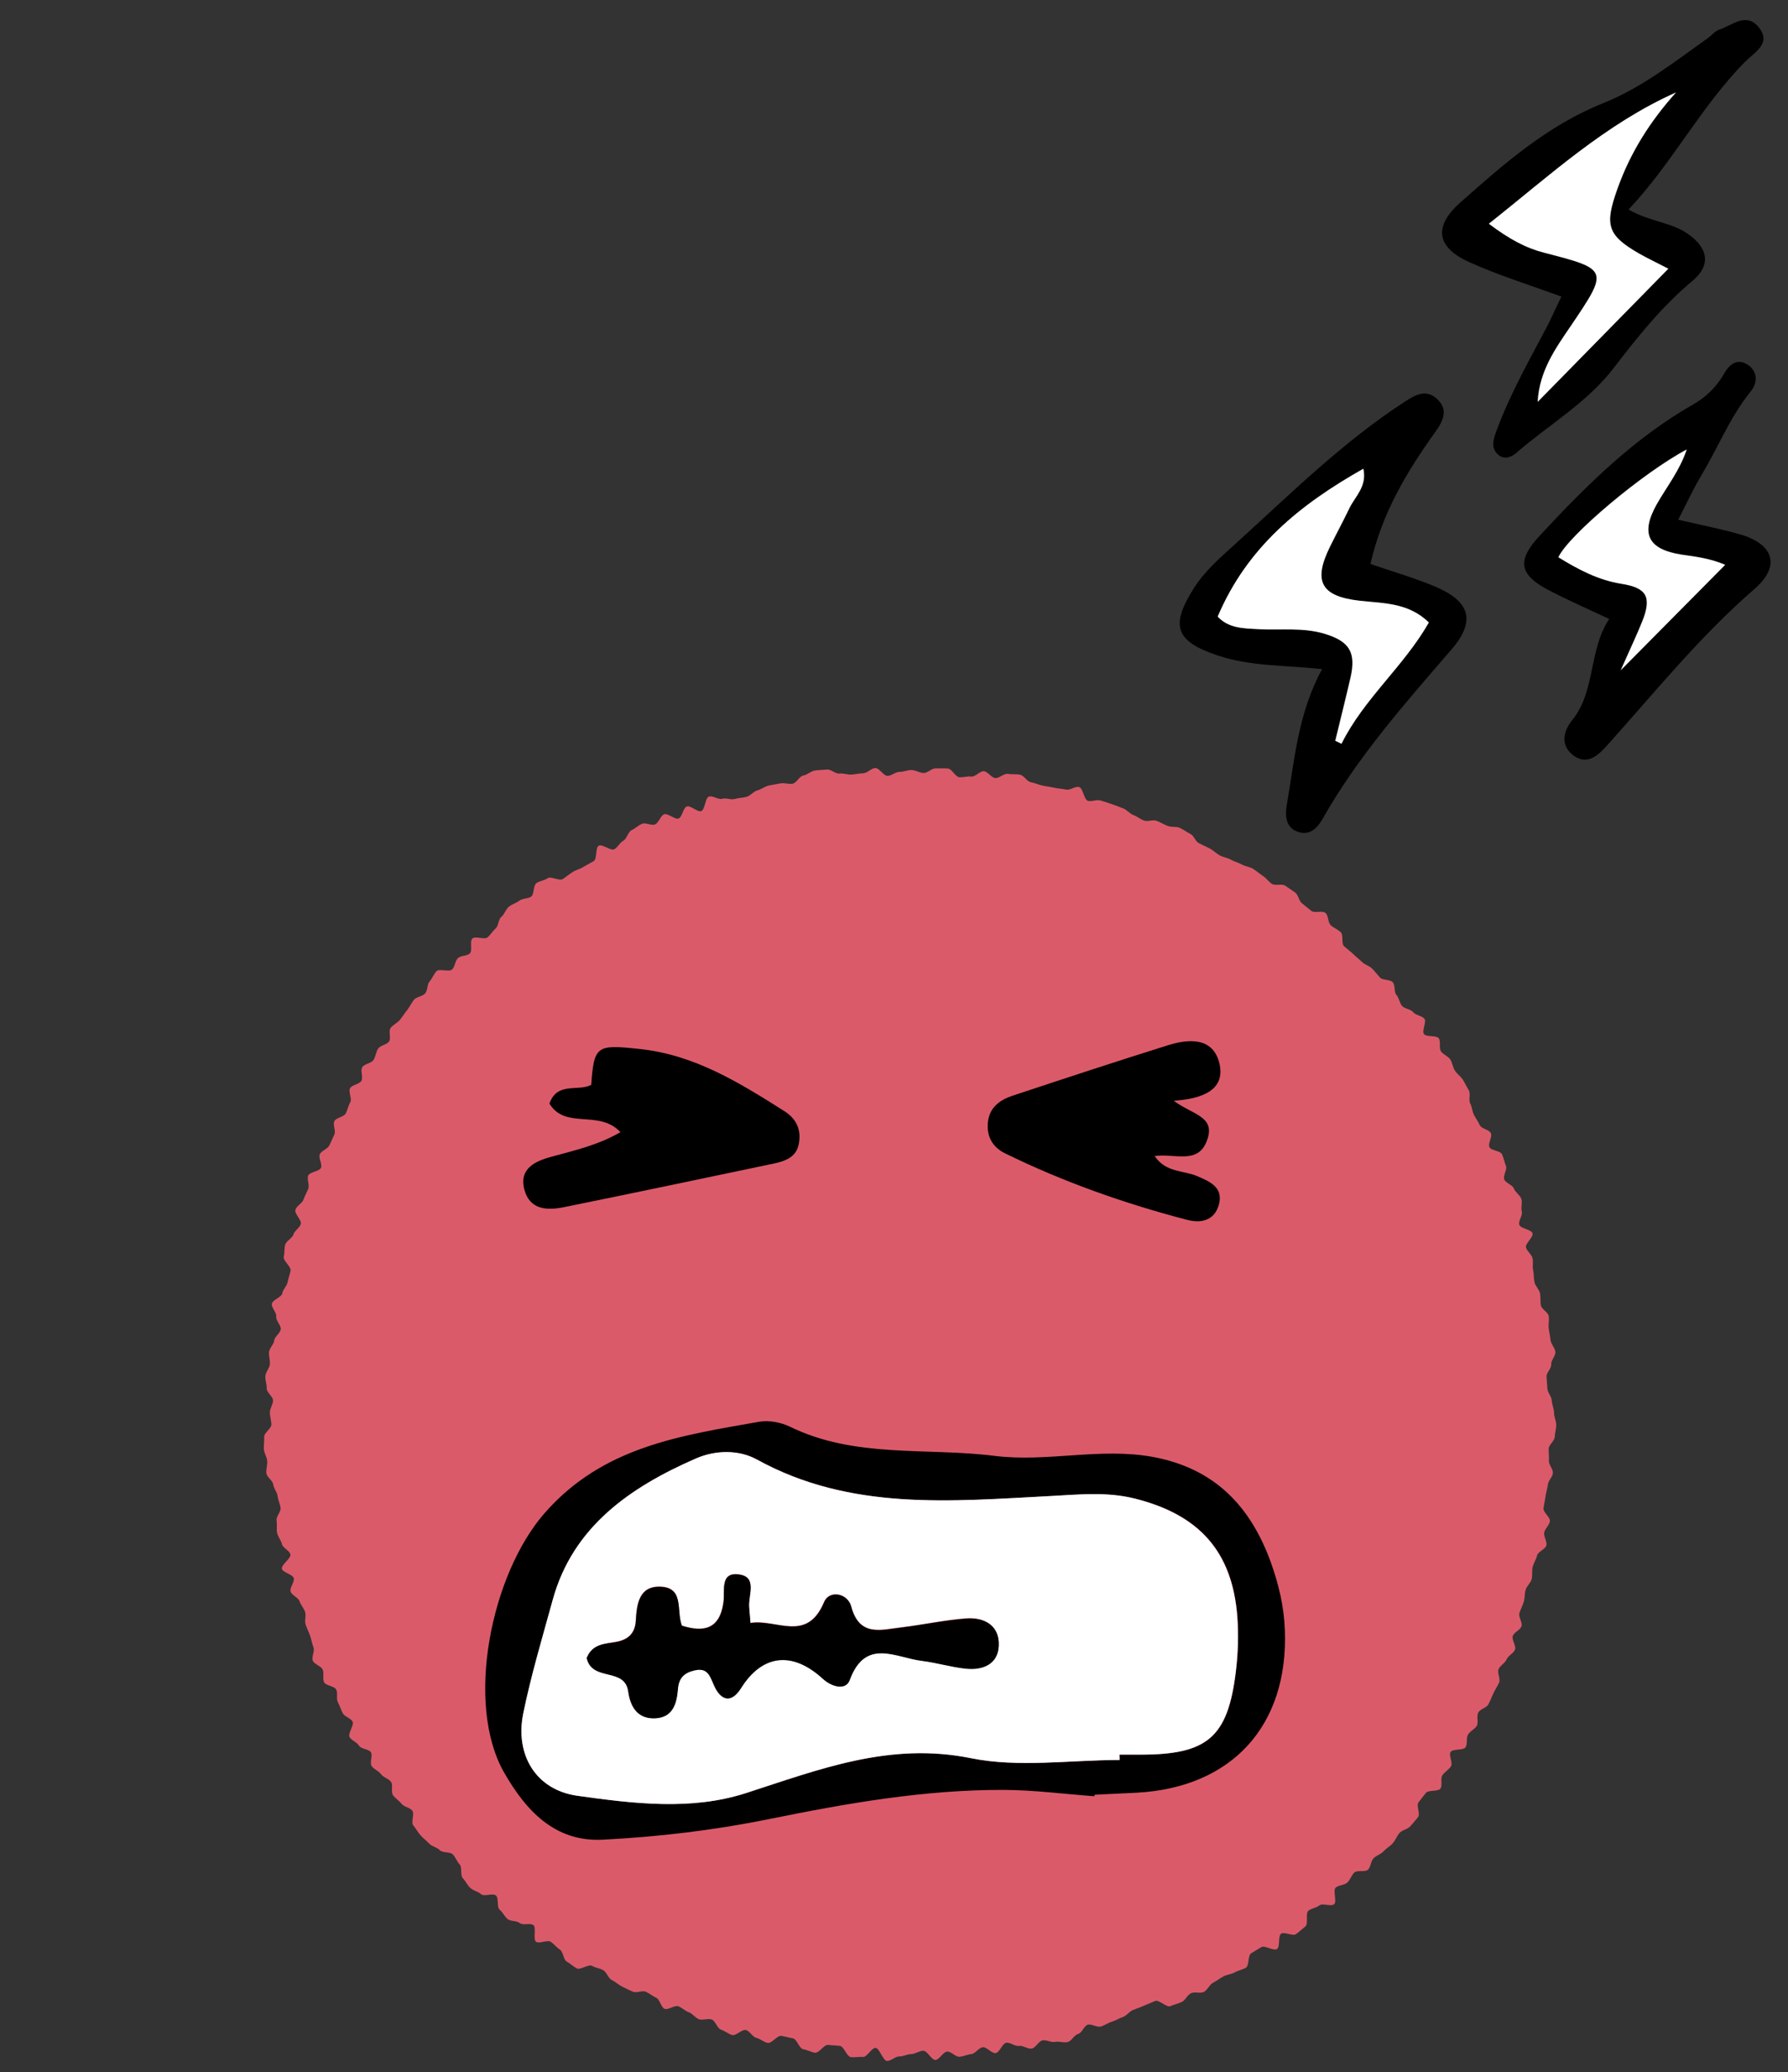 <?xml version="1.0" encoding="utf-8"?>
<!-- Generator: Adobe Illustrator 24.0.2, SVG Export Plug-In . SVG Version: 6.00 Build 0)  -->
<svg version="1.1" id="レイヤー_2" xmlns="http://www.w3.org/2000/svg" xmlns:xlink="http://www.w3.org/1999/xlink" x="0px"
	 y="0px" viewBox="0 0 107 124" style="enable-background:new 0 0 107 124;" xml:space="preserve">
<rect x="0" y="0" width="107" height="124" fill="#333333" stroke="none"/>
<style type="text/css">
	.st0{opacity:0;fill:#DBA6AD;}
	.st1{fill:#DB5A69;}
	.st2{fill:#FFFFFF;}
</style>
<g>
	<rect class="st0" width="107" height="124"/>
	<g>
		<path class="st1" d="M93,84.55c0,0.24,0.13,0.48,0.13,0.72c0,0.24-0.08,0.48-0.09,0.72c-0.01,0.24-0.35,0.46-0.36,0.7
			c-0.01,0.24,0.03,0.48,0.01,0.72c-0.02,0.24,0.26,0.5,0.24,0.74c-0.02,0.24-0.28,0.45-0.3,0.69c-0.03,0.24-0.11,0.47-0.14,0.7
			c-0.03,0.24-0.09,0.47-0.12,0.71c-0.04,0.24,0.42,0.55,0.38,0.79c-0.04,0.24-0.3,0.44-0.34,0.67c-0.04,0.24,0.18,0.53,0.13,0.76
			c-0.05,0.24-0.51,0.38-0.56,0.62c-0.05,0.23-0.2,0.44-0.26,0.68c-0.06,0.23,0,0.49-0.06,0.73c-0.06,0.23-0.3,0.41-0.36,0.64
			c-0.07,0.23-0.04,0.48-0.11,0.71s-0.19,0.44-0.26,0.67c-0.08,0.23,0.2,0.58,0.12,0.8c-0.08,0.23-0.44,0.35-0.52,0.58
			c-0.08,0.23,0.22,0.6,0.13,0.82c-0.09,0.22-0.41,0.36-0.5,0.58c-0.09,0.22-0.38,0.36-0.48,0.58c-0.1,0.22,0.13,0.59,0.03,0.81
			c-0.1,0.22-0.24,0.42-0.34,0.64c-0.1,0.22-0.19,0.45-0.3,0.66c-0.11,0.21-0.5,0.28-0.61,0.5c-0.11,0.21,0.03,0.57-0.08,0.78
			c-0.12,0.21-0.41,0.32-0.53,0.53c-0.12,0.21-0.02,0.55-0.14,0.75c-0.12,0.21-0.77,0.09-0.9,0.29c-0.13,0.2,0.15,0.66,0.02,0.86
			c-0.13,0.2-0.37,0.33-0.51,0.53c-0.14,0.2,0.02,0.6-0.12,0.8c-0.14,0.2-0.73,0.07-0.87,0.26c-0.14,0.19-0.3,0.37-0.44,0.56
			c-0.15,0.19,0.12,0.7-0.03,0.89c-0.15,0.19-0.31,0.37-0.47,0.55c-0.15,0.18-0.49,0.22-0.64,0.4c-0.16,0.18-0.24,0.43-0.4,0.61
			c-0.16,0.18-0.38,0.3-0.55,0.48c-0.16,0.18-0.43,0.25-0.6,0.42c-0.17,0.17-0.16,0.51-0.33,0.68c-0.17,0.17-0.66,0.01-0.83,0.18
			c-0.17,0.17-0.24,0.44-0.42,0.6c-0.18,0.16-0.51,0.14-0.69,0.3c-0.18,0.16,0.09,0.83-0.09,0.99c-0.18,0.16-0.7-0.08-0.88,0.07
			c-0.18,0.15-0.47,0.17-0.66,0.32c-0.19,0.15,0.01,0.79-0.18,0.94c-0.19,0.15-0.37,0.32-0.56,0.46c-0.19,0.14-0.71-0.16-0.9-0.02
			c-0.19,0.14-0.04,0.78-0.24,0.91c-0.2,0.14-0.74-0.24-0.94-0.11c-0.2,0.13-0.41,0.24-0.61,0.37c-0.2,0.13-0.11,0.74-0.31,0.86
			c-0.2,0.12-0.46,0.16-0.67,0.28c-0.21,0.12-0.48,0.13-0.69,0.25c-0.21,0.12-0.4,0.26-0.62,0.38c-0.21,0.11-0.32,0.43-0.54,0.54
			c-0.21,0.11-0.55-0.03-0.77,0.08c-0.22,0.1-0.33,0.42-0.55,0.52c-0.22,0.1-0.46,0.16-0.68,0.25c-0.22,0.1-0.69-0.4-0.91-0.31
			c-0.22,0.09-0.43,0.19-0.66,0.28c-0.22,0.09-0.44,0.18-0.66,0.26c-0.22,0.08-0.38,0.34-0.61,0.42c-0.23,0.08-0.43,0.21-0.66,0.28
			c-0.23,0.07-0.43,0.22-0.66,0.29c-0.23,0.07-0.55-0.17-0.78-0.11c-0.23,0.07-0.35,0.5-0.59,0.56c-0.23,0.06-0.39,0.43-0.62,0.48
			c-0.23,0.06-0.51-0.06-0.75-0.01c-0.23,0.05-0.52-0.14-0.76-0.09c-0.23,0.05-0.4,0.45-0.64,0.49c-0.24,0.04-0.53-0.2-0.76-0.16
			c-0.24,0.04-0.52-0.22-0.76-0.19c-0.24,0.04-0.4,0.59-0.64,0.62c-0.24,0.03-0.53-0.38-0.77-0.35c-0.24,0.03-0.44,0.38-0.68,0.41
			c-0.24,0.02-0.47,0.14-0.71,0.16c-0.24,0.02-0.5-0.33-0.74-0.31c-0.24,0.01-0.46,0.49-0.7,0.5c-0.24,0.01-0.49-0.56-0.73-0.55
			c-0.24,0-0.48,0.2-0.72,0.2c-0.24,0-0.48,0.15-0.72,0.14c-0.24,0-0.49,0.28-0.73,0.27c-0.24-0.01-0.45-0.77-0.68-0.78
			c-0.24-0.01-0.52,0.56-0.75,0.54c-0.24-0.02-0.49,0.04-0.73,0.01c-0.24-0.02-0.42-0.64-0.65-0.67c-0.24-0.03-0.47-0.03-0.71-0.06
			c-0.24-0.03-0.55,0.5-0.79,0.47c-0.24-0.04-0.46-0.17-0.7-0.21c-0.24-0.04-0.38-0.6-0.61-0.65c-0.24-0.04-0.46-0.11-0.7-0.15
			c-0.23-0.05-0.59,0.48-0.83,0.42c-0.23-0.05-0.44-0.25-0.67-0.3c-0.23-0.06-0.39-0.41-0.62-0.47c-0.23-0.06-0.6,0.36-0.83,0.3
			c-0.23-0.07-0.43-0.25-0.66-0.32c-0.23-0.07-0.33-0.53-0.56-0.61c-0.23-0.08-0.53,0.06-0.75-0.01c-0.23-0.08-0.39-0.34-0.61-0.42
			c-0.23-0.08-0.41-0.27-0.63-0.36c-0.22-0.09-0.61,0.24-0.83,0.15c-0.22-0.09-0.28-0.57-0.5-0.66c-0.22-0.1-0.4-0.26-0.62-0.36
			c-0.22-0.1-0.57,0.1-0.79-0.01c-0.22-0.1-0.44-0.2-0.65-0.31c-0.21-0.11-0.39-0.28-0.61-0.39c-0.21-0.11-0.29-0.46-0.5-0.58
			c-0.21-0.12-0.47-0.14-0.67-0.26s-0.72,0.27-0.92,0.15c-0.21-0.12-0.39-0.29-0.6-0.41c-0.2-0.13-0.2-0.57-0.4-0.71
			c-0.2-0.13-0.35-0.33-0.55-0.47c-0.2-0.13-0.68,0.13-0.88,0c-0.2-0.14,0.03-0.86-0.16-1c-0.19-0.14-0.62,0.03-0.81-0.12
			c-0.19-0.15-0.54-0.09-0.73-0.24c-0.19-0.15-0.29-0.41-0.48-0.56c-0.18-0.15-0.04-0.7-0.22-0.85c-0.18-0.16-0.71,0.08-0.89-0.08
			c-0.18-0.16-0.47-0.21-0.64-0.37c-0.18-0.16-0.28-0.41-0.45-0.58c-0.17-0.17-0.03-0.66-0.19-0.83c-0.17-0.17-0.24-0.42-0.41-0.6
			c-0.17-0.17-0.61-0.08-0.78-0.25c-0.16-0.18-0.48-0.22-0.64-0.4c-0.16-0.18-0.37-0.32-0.52-0.5c-0.16-0.18-0.27-0.4-0.43-0.59
			c-0.15-0.18,0.09-0.69-0.06-0.88c-0.15-0.19-0.49-0.22-0.64-0.41c-0.15-0.19-0.37-0.32-0.51-0.51c-0.14-0.19,0.02-0.61-0.12-0.8
			c-0.14-0.2-0.46-0.26-0.6-0.46c-0.14-0.2-0.43-0.29-0.56-0.49c-0.13-0.2,0.08-0.62-0.04-0.82c-0.13-0.2-0.6-0.19-0.72-0.4
			c-0.12-0.21-0.44-0.3-0.56-0.51c-0.12-0.21,0.29-0.72,0.18-0.93c-0.12-0.21-0.48-0.29-0.59-0.5c-0.11-0.21-0.18-0.45-0.29-0.66
			c-0.11-0.21,0.01-0.54-0.1-0.75c-0.1-0.22-0.63-0.23-0.73-0.45c-0.1-0.22,0.02-0.53-0.08-0.75c-0.1-0.22-0.5-0.31-0.59-0.53
			c-0.09-0.22,0.13-0.57,0.04-0.8c-0.09-0.22-0.12-0.47-0.2-0.69c-0.08-0.22-0.19-0.44-0.27-0.67c-0.08-0.23,0.04-0.52-0.03-0.75
			c-0.07-0.23-0.26-0.42-0.33-0.64c-0.07-0.23-0.47-0.36-0.54-0.59c-0.07-0.23,0.25-0.57,0.19-0.8c-0.06-0.23-0.65-0.33-0.71-0.56
			c-0.06-0.23,0.56-0.63,0.51-0.86c-0.05-0.23-0.46-0.39-0.51-0.62c-0.05-0.23-0.24-0.44-0.29-0.68c-0.04-0.23,0.01-0.49-0.03-0.73
			c-0.04-0.24,0.28-0.53,0.24-0.77c-0.04-0.24-0.15-0.46-0.18-0.7c-0.03-0.24-0.23-0.45-0.26-0.69c-0.03-0.24-0.39-0.44-0.41-0.68
			c-0.02-0.24,0.07-0.49,0.05-0.73c-0.02-0.24-0.19-0.47-0.2-0.71c-0.01-0.24,0.03-0.49,0.02-0.73c-0.01-0.24,0.43-0.49,0.43-0.73
			c0-0.24-0.09-0.48-0.09-0.72c0-0.24,0.18-0.48,0.19-0.72c0-0.24-0.39-0.49-0.38-0.73c0.01-0.24-0.1-0.49-0.08-0.73
			c0.01-0.24,0.25-0.47,0.27-0.71c0.02-0.24-0.07-0.49-0.05-0.73c0.02-0.24,0.28-0.45,0.31-0.69c0.03-0.24,0.36-0.44,0.39-0.67
			c0.03-0.24-0.3-0.52-0.27-0.76c0.04-0.24-0.3-0.54-0.26-0.77c0.04-0.24,0.58-0.39,0.62-0.62c0.04-0.24,0.27-0.43,0.32-0.67
			c0.05-0.24,0.13-0.46,0.18-0.69c0.05-0.23-0.46-0.6-0.41-0.83c0.06-0.23,0.02-0.5,0.09-0.73c0.06-0.23,0.43-0.38,0.49-0.61
			c0.07-0.23,0.37-0.39,0.44-0.62c0.07-0.23-0.4-0.63-0.32-0.86c0.07-0.23,0.4-0.38,0.48-0.6c0.08-0.23,0.2-0.44,0.29-0.66
			c0.08-0.23-0.09-0.55-0.01-0.78c0.09-0.22,0.68-0.25,0.77-0.47c0.09-0.22-0.17-0.59-0.07-0.81c0.1-0.22,0.47-0.31,0.57-0.53
			c0.1-0.22,0.2-0.43,0.3-0.65c0.1-0.22-0.11-0.59,0-0.8c0.11-0.21,0.57-0.25,0.68-0.46c0.11-0.21,0.15-0.46,0.27-0.67
			s-0.13-0.63-0.01-0.84c0.12-0.21,0.55-0.23,0.68-0.44c0.12-0.21-0.08-0.62,0.05-0.82c0.13-0.2,0.54-0.23,0.67-0.43
			c0.13-0.2,0.15-0.48,0.28-0.68c0.14-0.2,0.51-0.23,0.65-0.42c0.14-0.2-0.05-0.63,0.1-0.82c0.14-0.19,0.41-0.3,0.56-0.49
			c0.15-0.19,0.28-0.4,0.43-0.58c0.15-0.19,0.25-0.42,0.4-0.61c0.15-0.18,0.51-0.2,0.67-0.38c0.16-0.18,0.11-0.54,0.27-0.72
			c0.16-0.18,0.24-0.43,0.41-0.61c0.16-0.18,0.77,0.07,0.94-0.11c0.17-0.17,0.17-0.5,0.34-0.67c0.17-0.17,0.55-0.12,0.72-0.29
			c0.17-0.17-0.03-0.72,0.15-0.89c0.18-0.16,0.73,0.09,0.91-0.07c0.18-0.16,0.3-0.37,0.48-0.53c0.18-0.16,0.16-0.55,0.35-0.7
			c0.18-0.15,0.26-0.45,0.44-0.6c0.19-0.15,0.44-0.22,0.63-0.36c0.19-0.15,0.52-0.11,0.71-0.25c0.19-0.14,0.11-0.66,0.31-0.8
			c0.2-0.14,0.48-0.16,0.68-0.3c0.2-0.13,0.7,0.19,0.9,0.05c0.2-0.13,0.38-0.28,0.58-0.41c0.2-0.13,0.44-0.18,0.65-0.31
			c0.2-0.12,0.41-0.23,0.62-0.35c0.21-0.12,0.09-0.81,0.3-0.92c0.21-0.12,0.72,0.32,0.93,0.21c0.21-0.11,0.33-0.4,0.54-0.51
			c0.21-0.11,0.28-0.52,0.49-0.63c0.22-0.1,0.4-0.28,0.62-0.38c0.22-0.1,0.58,0.13,0.8,0.03c0.22-0.1,0.31-0.51,0.53-0.6
			c0.22-0.09,0.65,0.33,0.87,0.25c0.22-0.09,0.27-0.64,0.49-0.72c0.22-0.08,0.64,0.35,0.86,0.28c0.23-0.08,0.24-0.79,0.46-0.87
			c0.23-0.08,0.57,0.2,0.8,0.13c0.23-0.07,0.52,0.08,0.75,0.01c0.23-0.07,0.47-0.06,0.71-0.13c0.23-0.06,0.41-0.32,0.64-0.38
			c0.23-0.06,0.44-0.23,0.67-0.29c0.23-0.05,0.47-0.08,0.71-0.13c0.23-0.05,0.5,0.06,0.73,0.02c0.23-0.04,0.41-0.45,0.64-0.49
			c0.24-0.04,0.45-0.26,0.69-0.3c0.24-0.04,0.49-0.03,0.72-0.06c0.24-0.03,0.52,0.27,0.76,0.24c0.24-0.03,0.49,0.08,0.73,0.06
			c0.24-0.02,0.47-0.07,0.71-0.08c0.24-0.02,0.46-0.3,0.7-0.31c0.24-0.01,0.5,0.48,0.74,0.47c0.24-0.01,0.47-0.24,0.71-0.24
			c0.24,0,0.48-0.11,0.72-0.11c0.24,0,0.48,0.17,0.72,0.18c0.24,0,0.49-0.29,0.73-0.28c0.24,0.01,0.48-0.01,0.72,0.01
			c0.24,0.01,0.45,0.5,0.69,0.52c0.24,0.02,0.48-0.07,0.72-0.04c0.24,0.02,0.52-0.34,0.75-0.32c0.24,0.03,0.44,0.38,0.67,0.41
			c0.24,0.03,0.53-0.29,0.76-0.25c0.24,0.04,0.49,0,0.73,0.05c0.24,0.04,0.42,0.41,0.65,0.45c0.24,0.04,0.46,0.15,0.69,0.2
			c0.23,0.05,0.47,0.07,0.71,0.13c0.23,0.05,0.48,0.06,0.71,0.11c0.23,0.06,0.55-0.22,0.78-0.15c0.23,0.06,0.29,0.75,0.52,0.82
			c0.23,0.07,0.52-0.09,0.75-0.02c0.23,0.07,0.46,0.14,0.68,0.22c0.23,0.07,0.45,0.17,0.67,0.25c0.23,0.08,0.39,0.31,0.62,0.4
			c0.23,0.08,0.41,0.25,0.64,0.33c0.22,0.09,0.54-0.07,0.76,0.02c0.22,0.09,0.43,0.21,0.65,0.3c0.22,0.1,0.52,0.02,0.73,0.12
			c0.22,0.1,0.41,0.25,0.63,0.36c0.22,0.1,0.31,0.46,0.52,0.56c0.21,0.11,0.43,0.2,0.64,0.31c0.21,0.11,0.38,0.29,0.59,0.41
			c0.21,0.12,0.46,0.14,0.67,0.26c0.21,0.12,0.45,0.17,0.66,0.29c0.21,0.12,0.48,0.14,0.68,0.26c0.2,0.13,0.38,0.29,0.58,0.42
			c0.2,0.13,0.34,0.34,0.54,0.48c0.2,0.13,0.6-0.02,0.8,0.11c0.2,0.14,0.4,0.27,0.6,0.41c0.19,0.14,0.22,0.51,0.41,0.65
			c0.19,0.15,0.38,0.3,0.56,0.45c0.19,0.15,0.65-0.04,0.84,0.12s0.14,0.58,0.32,0.74c0.18,0.16,0.42,0.25,0.59,0.41
			c0.18,0.16,0.03,0.68,0.2,0.84c0.18,0.16,0.37,0.3,0.54,0.46c0.17,0.17,0.36,0.31,0.53,0.48c0.17,0.17,0.44,0.23,0.61,0.4
			c0.17,0.17,0.31,0.36,0.48,0.54c0.16,0.17,0.6,0.1,0.76,0.28s0.06,0.58,0.22,0.76c0.16,0.18,0.18,0.47,0.33,0.65
			c0.15,0.18,0.52,0.19,0.67,0.38c0.15,0.19,0.52,0.21,0.67,0.39c0.15,0.19-0.17,0.72-0.02,0.92c0.14,0.19,0.74,0.06,0.88,0.25
			c0.14,0.2,0,0.59,0.13,0.78c0.14,0.2,0.43,0.29,0.56,0.49c0.13,0.2,0.15,0.47,0.28,0.67c0.13,0.2,0.35,0.35,0.48,0.55
			c0.12,0.21,0.23,0.42,0.35,0.63s-0.03,0.57,0.08,0.78c0.12,0.21,0.12,0.48,0.23,0.69c0.11,0.21,0.25,0.4,0.35,0.62
			c0.11,0.21,0.56,0.26,0.66,0.47c0.1,0.22-0.19,0.62-0.09,0.83c0.1,0.22,0.67,0.22,0.76,0.44c0.1,0.22,0.14,0.46,0.23,0.69
			c0.09,0.22-0.19,0.59-0.1,0.81c0.09,0.22,0.49,0.32,0.58,0.55c0.08,0.22,0.36,0.38,0.44,0.61c0.08,0.23-0.04,0.52,0.03,0.75
			c0.07,0.23-0.22,0.57-0.15,0.8c0.07,0.23,0.72,0.28,0.79,0.51c0.07,0.23-0.45,0.62-0.39,0.85c0.06,0.23,0.33,0.4,0.39,0.64
			c0.06,0.23-0.02,0.49,0.04,0.73c0.05,0.23,0.03,0.48,0.08,0.71c0.05,0.23,0.28,0.43,0.33,0.66c0.04,0.24,0.01,0.48,0.05,0.72
			c0.04,0.24,0.44,0.41,0.47,0.65c0.04,0.24-0.03,0.49,0,0.73c0.03,0.24,0.09,0.47,0.11,0.71c0.03,0.24,0.27,0.46,0.29,0.7
			c0.02,0.24-0.27,0.5-0.25,0.75c0.02,0.24-0.3,0.5-0.28,0.73c0.01,0.24,0.04,0.47,0.05,0.71c0.01,0.24,0.25,0.47,0.26,0.71
			C92.88,84.07,93,84.31,93,84.55z"/>
		<g>
			<path d="M65.49,107.49c-1.79-0.13-3.59-0.37-5.38-0.38c-4.79-0.02-9.48,0.81-14.15,1.76c-3.27,0.66-6.57,1.05-9.89,1.22
				c-2.91,0.15-4.63-1.81-5.88-3.98c-2.4-4.15-0.79-11.91,2.39-15.55c3.49-4,8.16-4.65,12.85-5.48c0.58-0.1,1.29,0.03,1.83,0.29
				c3.9,1.91,8.15,1.24,12.24,1.75c3.19,0.4,6.34-0.52,9.52,0.07c3.67,0.69,5.81,2.94,7.03,6.3c0.47,1.31,0.79,2.64,0.84,4.05
				c0.22,5.72-3.16,9.44-8.89,9.74c-0.83,0.04-1.66,0.08-2.49,0.12C65.5,107.43,65.5,107.46,65.49,107.49z M67,105.32
				c0-0.11,0-0.21,0-0.32c0.42,0,0.83,0,1.25,0c4.01,0.01,5.23-1.03,5.71-4.95c0.13-1.09,0.17-2.22,0.09-3.32
				c-0.3-3.91-2.29-6.09-6.12-7.05c-1.67-0.42-3.3-0.24-4.96-0.16c-6.02,0.31-12.05,0.92-17.67-2.18c-1.05-0.58-2.44-0.58-3.65-0.06
				c-3.94,1.71-7.36,4.09-8.56,8.44c-0.62,2.26-1.3,4.52-1.77,6.82c-0.5,2.47,0.75,4.57,3.23,4.92c3.35,0.47,6.83,0.9,10.1-0.16
				c4.4-1.42,8.59-3.07,13.45-2.09C60.95,105.79,64.02,105.32,67,105.32z"/>
			<path d="M37.13,67.75c-1.29-1.38-3.29-0.13-4.25-1.71c0.47-1.33,1.71-0.7,2.5-1.12c0.17-2.36,0.33-2.42,2.87-2.15
				c3.3,0.34,5.98,2.01,8.67,3.71c0.72,0.45,1.04,1.1,0.89,1.94c-0.14,0.83-0.81,1.06-1.51,1.21c-4.19,0.88-8.37,1.76-12.56,2.61
				c-1.02,0.21-2.04,0.15-2.36-1.05c-0.34-1.28,0.68-1.71,1.62-1.97C34.39,68.84,35.78,68.53,37.13,67.75z"/>
			<path d="M70.24,65.87c1.11,0.83,2.45,0.92,2.03,2.26c-0.5,1.62-1.94,0.87-3.17,1.05c0.66,1,1.73,0.85,2.54,1.2
				c0.8,0.34,1.62,0.7,1.28,1.78c-0.28,0.88-1.04,1.05-1.87,0.84c-3.76-0.98-7.41-2.27-10.9-3.98c-0.76-0.37-1.12-1.03-1.03-1.87
				c0.09-0.88,0.72-1.33,1.47-1.58c3.08-1.02,6.17-2.04,9.27-3.01c1.26-0.4,2.72-0.51,3.11,1.06
				C73.34,65.15,72.09,65.75,70.24,65.87z"/>
			<path class="st2" d="M67,105.32c-2.98,0-6.05,0.47-8.91-0.11c-4.86-0.98-9.05,0.67-13.45,2.09c-3.27,1.06-6.75,0.63-10.1,0.16
				c-2.47-0.35-3.73-2.45-3.23-4.92c0.47-2.3,1.15-4.56,1.77-6.82c1.2-4.35,4.62-6.72,8.56-8.44c1.21-0.53,2.6-0.52,3.65,0.06
				c5.63,3.1,11.65,2.49,17.67,2.18c1.65-0.09,3.29-0.26,4.96,0.16c3.82,0.97,5.81,3.14,6.12,7.05c0.08,1.1,0.05,2.22-0.09,3.32
				c-0.48,3.92-1.7,4.95-5.71,4.95c-0.42,0-0.83,0-1.25,0C67,105.11,67,105.21,67,105.32z M35.11,99.22
				c0.33,1.44,2.28,0.51,2.48,1.99c0.12,0.88,0.53,1.63,1.58,1.6c1.09-0.03,1.32-0.88,1.39-1.75c0.05-0.67,0.38-0.98,1-1.12
				c0.75-0.18,0.9,0.28,1.14,0.85c0.38,0.9,1.01,1.22,1.64,0.21c1.26-2.01,3.06-2.24,4.9-0.55c0.54,0.5,1.37,0.7,1.6,0.07
				c0.94-2.54,2.75-1.34,4.32-1.15c0.89,0.11,1.76,0.38,2.65,0.47c1,0.1,1.91-0.27,1.95-1.38c0.05-1.21-0.87-1.7-1.96-1.62
				c-1.31,0.1-2.6,0.39-3.9,0.54c-1.2,0.14-2.48,0.57-2.97-1.26c-0.21-0.8-1.32-1-1.62-0.26c-1.03,2.46-2.84,0.99-4.41,1.25
				c-0.04-0.44-0.06-0.7-0.08-0.97c-0.05-0.7,0.5-1.77-0.57-1.93c-1.18-0.18-0.87,0.97-0.96,1.65c-0.22,1.63-1.18,1.82-2.49,1.41
				c-0.35-0.88,0.16-2.28-1.27-2.33c-1.3-0.05-1.43,1.04-1.49,2.06c-0.04,0.73-0.46,1.12-1.17,1.24
				C36.21,98.38,35.46,98.35,35.11,99.22z"/>
			<path d="M35.11,99.22c0.35-0.87,1.1-0.84,1.77-0.96c0.71-0.13,1.12-0.51,1.17-1.24c0.06-1.02,0.19-2.12,1.49-2.06
				c1.43,0.06,0.92,1.45,1.27,2.33c1.31,0.41,2.27,0.22,2.49-1.41c0.09-0.69-0.23-1.84,0.96-1.65c1.06,0.16,0.52,1.23,0.57,1.93
				c0.02,0.27,0.04,0.53,0.08,0.97c1.56-0.26,3.38,1.21,4.41-1.25c0.31-0.74,1.41-0.54,1.62,0.26c0.49,1.83,1.77,1.4,2.97,1.26
				c1.3-0.16,2.6-0.44,3.9-0.54c1.09-0.09,2.01,0.41,1.96,1.62c-0.04,1.11-0.95,1.48-1.95,1.38c-0.89-0.09-1.76-0.36-2.65-0.47
				c-1.57-0.19-3.38-1.4-4.32,1.15c-0.23,0.63-1.06,0.42-1.6-0.07c-1.84-1.69-3.64-1.46-4.9,0.55c-0.63,1-1.26,0.69-1.64-0.21
				c-0.24-0.56-0.39-1.02-1.14-0.85c-0.62,0.14-0.95,0.45-1,1.12c-0.07,0.87-0.3,1.71-1.39,1.75c-1.05,0.03-1.46-0.72-1.58-1.6
				C37.39,99.74,35.44,100.66,35.11,99.22z"/>
		</g>
		<g>
			<path d="M82.01,33.75c1.38,0.47,2.61,0.83,3.8,1.32c2.17,0.9,2.54,2.07,1.04,3.81c-2.77,3.21-5.58,6.38-7.69,10.1
				c-0.29,0.52-0.73,1.02-1.42,0.82c-0.78-0.23-0.85-0.92-0.74-1.59c0.47-2.74,0.68-5.54,2.12-8.17c-2.25-0.24-4.31-0.16-6.26-0.82
				c-2.53-0.85-2.84-1.77-1.41-4.03c0.65-1.02,1.54-1.79,2.41-2.58c3.3-2.99,6.46-6.14,10.22-8.58c0.64-0.42,1.26-0.74,1.89-0.18
				c0.72,0.63,0.42,1.31-0.07,1.99C84.2,28.21,82.71,30.68,82.01,33.75z M72.87,36.9c0.67,0.71,1.54,0.69,2.39,0.74
				c1.33,0.08,2.68-0.12,4,0.28c1.47,0.45,1.89,1.09,1.54,2.63c-0.29,1.26-0.6,2.52-0.91,3.77c0.12,0.06,0.25,0.12,0.37,0.18
				c1.34-2.7,3.73-4.62,5.23-7.26c-1.23-1.19-2.73-1.14-4.14-1.3c-2.3-0.27-2.81-1.15-1.78-3.23c0.38-0.77,0.79-1.52,1.16-2.3
				c0.34-0.71,1.08-1.3,0.84-2.37C77.8,30.19,74.64,32.73,72.87,36.9z"/>
			<path d="M93.44,17.75c-1.94-0.71-3.78-1.28-5.53-2.07c-1.96-0.89-2.13-2.14-0.51-3.57c2.61-2.31,5.2-4.6,8.55-5.94
				c2.28-0.91,4.26-2.47,6.28-3.91c0.22-0.16,0.4-0.4,0.64-0.48c0.77-0.25,1.61-1.06,2.35-0.18c0.83,0.98-0.19,1.5-0.77,2.08
				c-2.65,2.67-4.35,6.05-6.99,8.86c1.28,0.73,2.51,0.75,3.51,1.43c1.26,0.86,1.45,1.9,0.3,2.85c-1.83,1.53-3.29,3.36-4.73,5.24
				c-1.59,2.06-3.88,3.37-5.82,5.06c-0.3,0.26-0.71,0.38-1.04,0.11c-0.52-0.43-0.29-1-0.11-1.49c0.84-2.28,2.06-4.37,3.17-6.51
				C92.96,18.75,93.18,18.28,93.44,17.75z M100.3,5.53c-4.23,1.89-7.54,4.97-11.21,7.86c1.23,0.92,2.21,1.45,3.3,1.73
				c3.87,0.99,3.88,1.02,1.6,4.39c-0.92,1.35-1.88,2.69-1.98,4.54c2.57-2.62,5.14-5.24,7.82-7.97c-0.77-0.4-1.26-0.62-1.72-0.89
				c-1.98-1.13-2.09-1.76-1.32-3.91C97.57,9.11,98.74,7.26,100.3,5.53z"/>
			<path d="M96.3,37.04c-1.36-0.64-2.53-1.15-3.67-1.75c-1.76-0.93-1.83-1.79-0.49-3.23c2.77-2.99,5.64-5.84,9.22-7.88
				c0.74-0.42,1.37-1.04,1.81-1.81c0.33-0.58,0.8-0.96,1.44-0.53c0.6,0.41,0.56,1.1,0.17,1.57c-1.24,1.52-1.95,3.34-2.94,4.99
				c-0.49,0.82-0.89,1.69-1.41,2.7c1.37,0.32,2.56,0.55,3.71,0.88c2.01,0.58,2.43,1.9,0.86,3.26c-3.27,2.83-5.96,6.18-8.83,9.37
				c-0.56,0.63-1.23,1.23-2.07,0.55c-0.72-0.58-0.54-1.4-0.04-2.03C95.51,41.36,95.04,38.95,96.3,37.04z M103.24,33.8
				c-0.85-0.37-1.73-0.49-2.63-0.63c-2.01-0.31-2.46-1.25-1.47-3.02c0.59-1.05,1.36-2,1.79-3.27c-2.62,1.39-7.08,5.15-7.68,6.45
				c1.18,0.73,2.38,1.37,3.79,1.59c1.51,0.24,1.81,0.8,1.24,2.22c-0.34,0.87-0.75,1.71-1.3,2.95
				C99.25,37.83,101.18,35.88,103.24,33.8z"/>
			<path class="st2" d="M72.87,36.9c1.77-4.17,4.93-6.71,8.72-8.85c0.23,1.07-0.5,1.66-0.84,2.37c-0.37,0.77-0.78,1.53-1.16,2.3
				c-1.03,2.09-0.52,2.97,1.78,3.23c1.41,0.16,2.91,0.1,4.14,1.3c-1.5,2.63-3.89,4.56-5.23,7.26c-0.12-0.06-0.25-0.12-0.37-0.18
				c0.3-1.26,0.62-2.51,0.91-3.77c0.35-1.53-0.07-2.18-1.54-2.63c-1.32-0.4-2.67-0.2-4-0.28C74.41,37.6,73.54,37.61,72.87,36.9z"/>
			<path class="st2" d="M100.3,5.53c-1.55,1.73-2.73,3.59-3.5,5.75c-0.77,2.16-0.66,2.78,1.32,3.91c0.46,0.26,0.95,0.49,1.72,0.89
				c-2.68,2.73-5.25,5.35-7.82,7.97c0.1-1.85,1.06-3.19,1.98-4.54c2.28-3.37,2.27-3.39-1.6-4.39c-1.09-0.28-2.08-0.81-3.3-1.73
				C92.75,10.49,96.07,7.42,100.3,5.53z"/>
			<path class="st2" d="M103.24,33.8c-2.06,2.08-3.99,4.03-6.25,6.31c0.55-1.24,0.95-2.08,1.3-2.95c0.56-1.43,0.26-1.98-1.24-2.22
				c-1.41-0.22-2.62-0.87-3.79-1.59c0.59-1.3,5.06-5.06,7.68-6.45c-0.43,1.28-1.2,2.23-1.79,3.27c-0.99,1.76-0.54,2.7,1.47,3.02
				C101.5,33.31,102.39,33.43,103.24,33.8z"/>
		</g>
	</g>
</g>
</svg>
